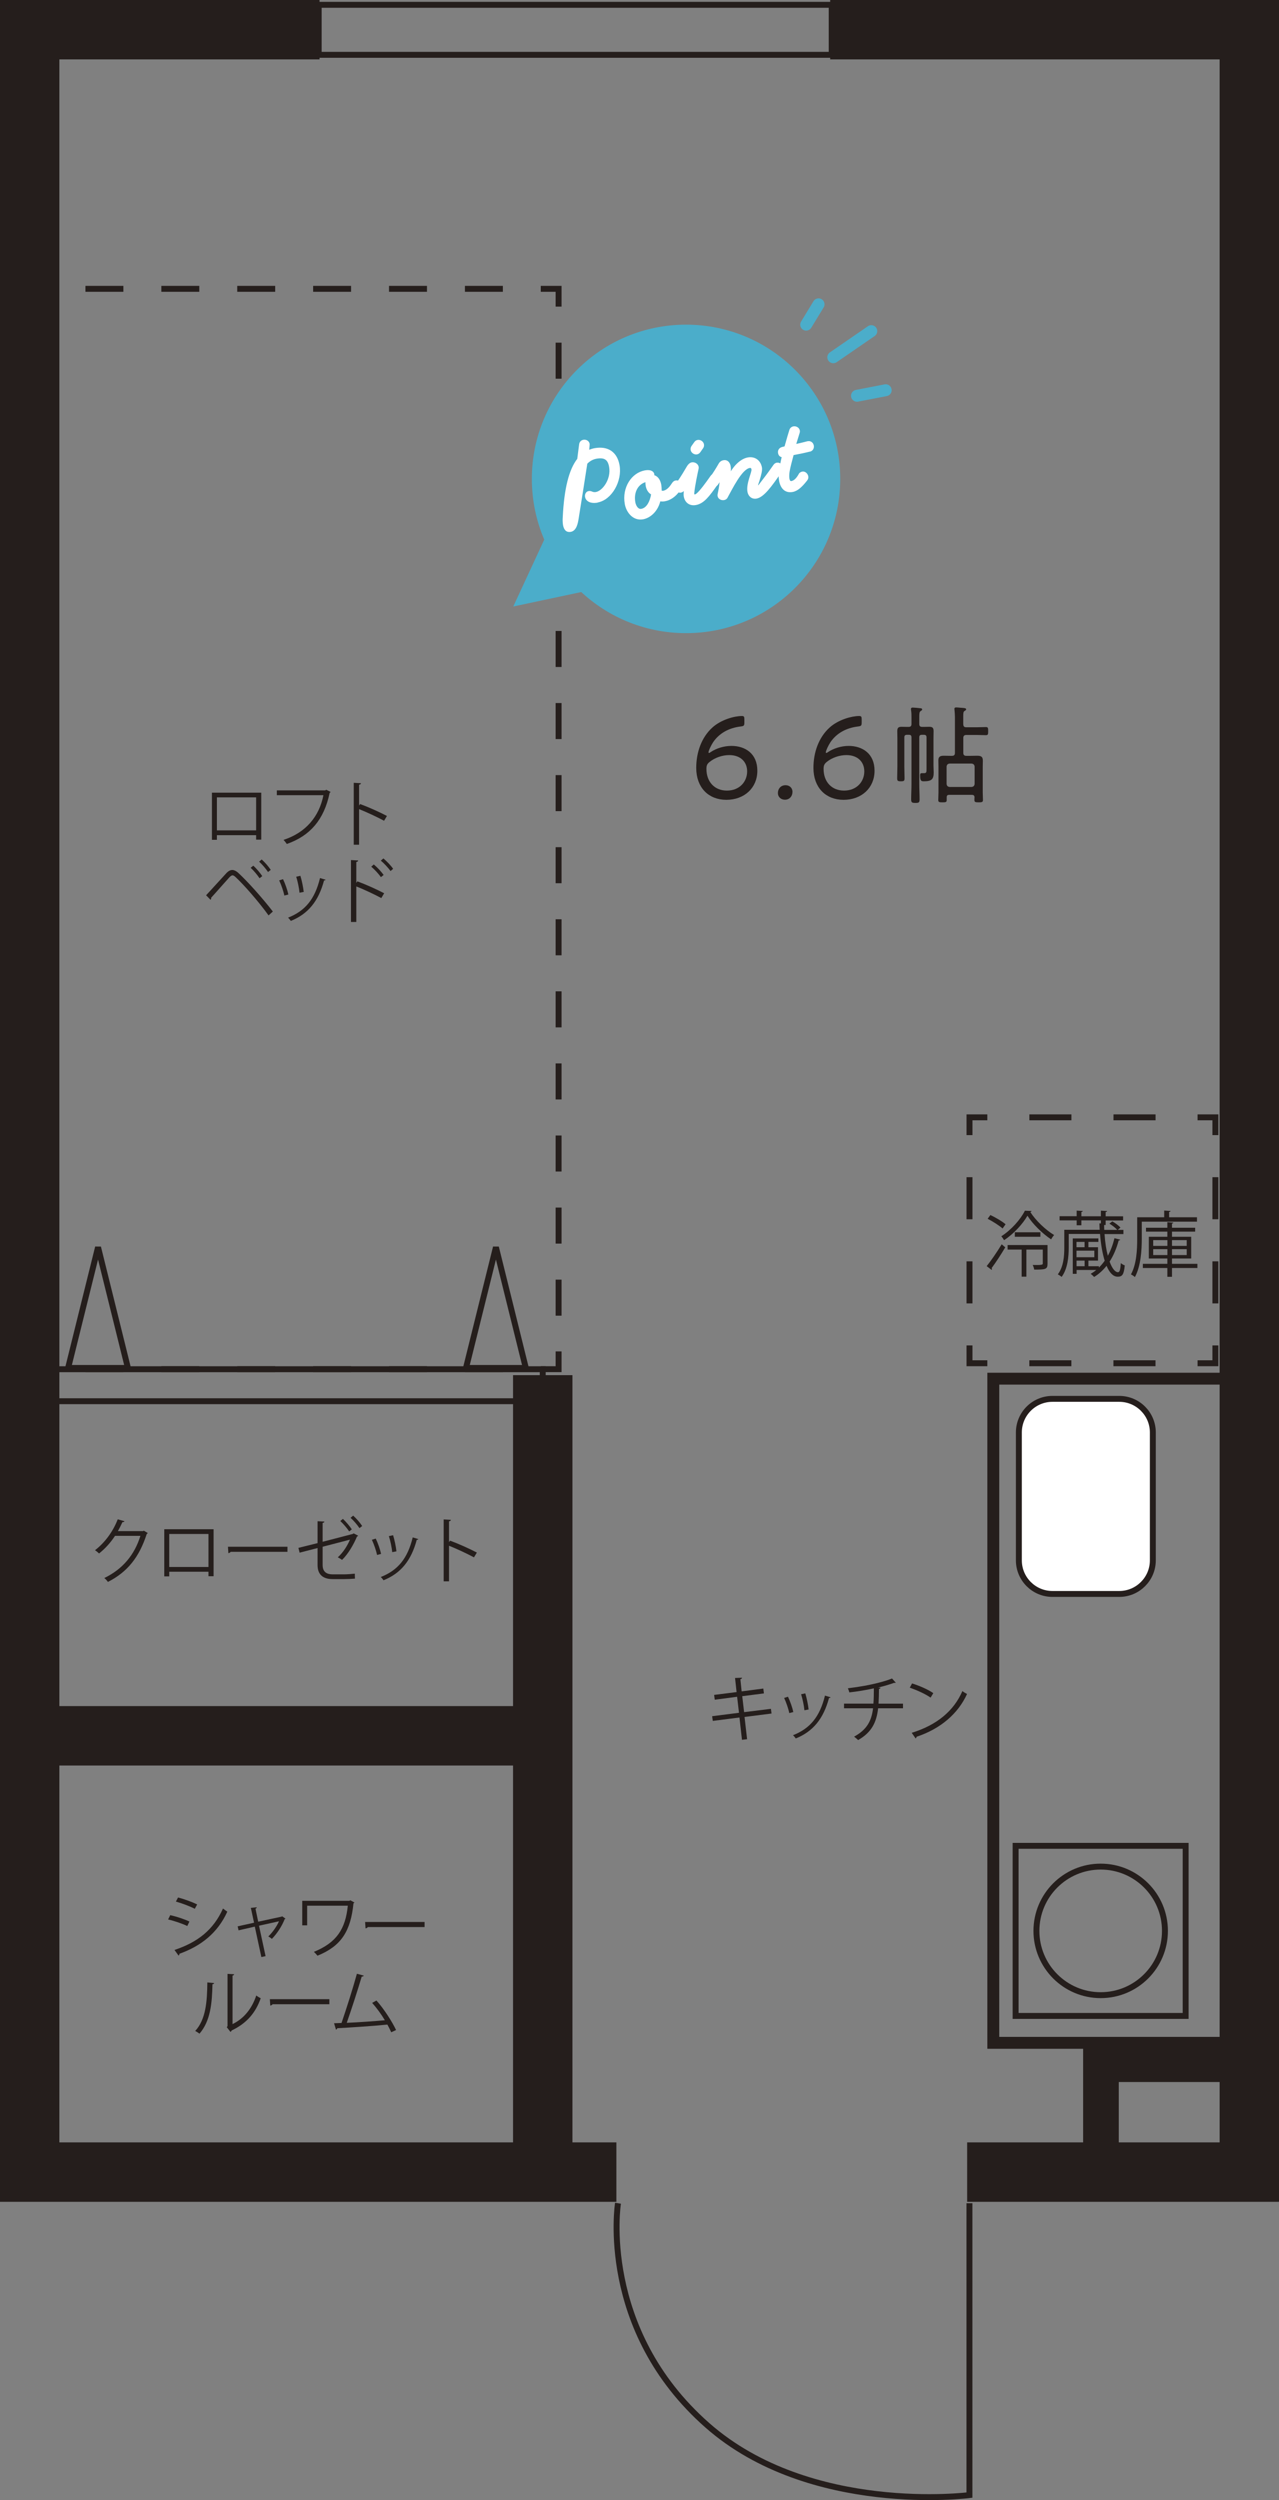 <?xml version="1.0" encoding="UTF-8"?><svg id="_レイヤー_2" xmlns="http://www.w3.org/2000/svg" width="239.64" height="468.27" viewBox="0 0 239.64 468.27"><rect x="0" y="0" width="239.64" height="468.27" fill="#808080" stroke="none"/><defs><style>.cls-1{fill:#251e1c;}.cls-1,.cls-2,.cls-3{stroke-width:0px;}.cls-2{fill:#4badca;}.cls-4{stroke-dasharray:0 0 6.75 6.75;}.cls-4,.cls-5,.cls-6,.cls-7,.cls-8,.cls-9,.cls-10,.cls-11{fill:none;}.cls-4,.cls-5,.cls-6,.cls-8,.cls-9,.cls-10,.cls-11,.cls-12{stroke:#251e1c;}.cls-4,.cls-9,.cls-10,.cls-11,.cls-12{stroke-width:1.11px;}.cls-5{stroke-width:2.23px;}.cls-6{stroke-width:11.13px;}.cls-7{stroke:#4badca;stroke-linecap:round;stroke-linejoin:round;stroke-width:2.23px;}.cls-3,.cls-12{fill:#fff;}.cls-8{stroke-width:6.68px;}.cls-9{stroke-dasharray:0 0 7.88 7.88;}.cls-11{stroke-dasharray:0 0 7.11 7.11;}</style></defs><g id="content3"><path class="cls-12" d="M191.48,267.73h23.96c3.47,0,6.29,2.82,6.29,6.29v12.52c0,3.47-2.82,6.29-6.29,6.29h-23.96c-3.47,0-6.29-2.82-6.29-6.29v-12.52c0-3.47,2.82-6.29,6.29-6.29Z" transform="translate(-76.83 483.74) rotate(-90)"/><polyline class="cls-6" points="155.55 5.56 234.08 5.56 234.08 406.84 181.21 406.84"/><polyline class="cls-6" points="115.49 406.84 5.56 406.84 5.56 5.56 59.87 5.56"/><line class="cls-6" x1="5.56" y1="325.12" x2="101.69" y2="325.12"/><line class="cls-6" x1="101.69" y1="257.57" x2="101.69" y2="406.84"/><polyline class="cls-8" points="206.28 409.07 206.28 386.63 234.08 386.63"/><polyline class="cls-10" points="101.32 54.1 104.66 54.1 104.66 57.43"/><line class="cls-4" x1="104.66" y1="64.18" x2="104.66" y2="249.74"/><polyline class="cls-10" points="104.66 253.12 104.66 256.45 101.32 256.45"/><line class="cls-11" x1="94.22" y1="256.45" x2="12.46" y2="256.45"/><polyline class="cls-10" points="8.9 256.45 5.56 256.45 5.56 253.12"/><line class="cls-4" x1="5.56" y1="246.37" x2="5.56" y2="60.81"/><polyline class="cls-10" points="5.56 57.43 5.56 54.1 8.9 54.1"/><line class="cls-11" x1="16.01" y1="54.1" x2="97.77" y2="54.1"/><polyline class="cls-10" points="224.38 209.28 227.72 209.28 227.72 212.61"/><line class="cls-9" x1="227.72" y1="220.49" x2="227.72" y2="248.06"/><polyline class="cls-10" points="227.72 252 227.72 255.34 224.38 255.34"/><line class="cls-9" x1="216.5" y1="255.34" x2="188.93" y2="255.34"/><polyline class="cls-10" points="184.99 255.34 181.65 255.34 181.65 252"/><line class="cls-9" x1="181.65" y1="244.13" x2="181.65" y2="216.55"/><polyline class="cls-10" points="181.65 212.61 181.65 209.28 184.99 209.28"/><line class="cls-9" x1="192.87" y1="209.28" x2="220.44" y2="209.28"/><rect class="cls-5" x="146.94" y="297.4" width="124.4" height="46.07" transform="translate(-111.29 529.57) rotate(-90)"/><rect class="cls-10" x="190.3" y="345.73" width="31.86" height="31.86" transform="translate(-155.44 567.89) rotate(-90)"/><rect class="cls-10" x="50.63" y="211.38" width="5.99" height="96.13" transform="translate(-205.82 313.08) rotate(-90)"/><rect class="cls-10" x="103.09" y="-42.48" width="9.37" height="96.12" transform="translate(102.19 113.36) rotate(-90)"/><path class="cls-10" d="M206.23,349.62c6.65,0,12.04,5.39,12.04,12.04s-5.39,12.04-12.04,12.04-12.04-5.39-12.04-12.04,5.39-12.04,12.04-12.04Z"/><path class="cls-10" d="M181.64,412.67v54.67s-29.84,3.86-49.08-13.05c-20.5-18.02-16.77-41.62-16.77-41.62"/><polygon class="cls-10" points="12.76 256.22 18.37 233.61 23.97 256.22 12.76 256.22"/><polygon class="cls-10" points="87.31 256.22 92.92 233.61 98.52 256.22 87.31 256.22"/><path class="cls-1" d="M48.95,148.46v8.81h-.96v-.84h-7.35v.87h-.93v-8.83h9.25ZM47.99,155.53v-6.18h-7.35v6.18h7.35Z"/><path class="cls-1" d="M61.94,148.34c-.04.07-.09.12-.17.15-1.05,5.06-3.67,8.06-8.03,9.59-.15-.23-.44-.59-.61-.77,4.14-1.35,6.67-4.33,7.47-8.37h-8.73v-.9h9.07l.19-.12.81.41Z"/><path class="cls-1" d="M71.96,153.73c-1.36-.73-3.23-1.6-4.68-2.18v6.67h-1v-11.6l1.35.08c-.01.15-.12.24-.35.28v3.9l.2-.28c1.56.57,3.63,1.5,5.02,2.23l-.53.89Z"/><path class="cls-1" d="M38.61,167.69c1.01-1.07,3.12-3.42,3.88-4.23.35-.35.7-.51,1.04-.51s.72.19,1.08.51c1.72,1.58,4.5,4.66,6.51,7.27l-.8.73c-1.89-2.63-4.68-5.79-6.18-7.18-.23-.21-.4-.33-.57-.33s-.33.13-.55.33c-.63.68-2.58,2.92-3.47,3.88.02.03.02.06.02.09,0,.11-.05.21-.13.28l-.83-.85ZM47.46,162.15c.61.53,1.29,1.36,1.68,1.95l-.51.4c-.39-.59-1.09-1.45-1.67-1.95l.49-.4ZM49.03,160.98c.62.55,1.31,1.35,1.7,1.95l-.51.4c-.39-.59-1.11-1.44-1.67-1.94l.48-.41Z"/><path class="cls-1" d="M53.03,164.67c.4.82.84,2.09,1,2.87l-.75.2c-.16-.77-.57-1.99-.97-2.84l.72-.23ZM61,164.77c-.03.12-.16.15-.28.13-1.04,3.9-3,6.29-6.23,7.59-.11-.16-.35-.47-.52-.61,3.19-1.25,5.02-3.44,5.99-7.42l1.04.31ZM56.28,164.03c.28.89.53,2.17.63,3.03l-.79.15c-.08-.85-.33-2.08-.62-3l.79-.17Z"/><path class="cls-1" d="M71.44,168.21c-1.36-.73-3.23-1.6-4.68-2.18v6.66h-1v-11.6l1.35.08c-.01.15-.12.24-.35.28v3.92l.2-.29c1.56.57,3.63,1.5,5.02,2.23l-.53.89ZM70.04,161.92c.62.51,1.41,1.35,1.84,1.96l-.51.41c-.4-.57-1.21-1.47-1.81-1.95l.48-.43ZM71.83,160.78c.63.52,1.43,1.36,1.83,1.95l-.48.42c-.41-.57-1.23-1.46-1.83-1.95l.48-.41Z"/><path class="cls-1" d="M27.69,287.14c-.05.07-.12.13-.2.19-1.4,4.32-3.59,7.1-7.27,8.97-.16-.23-.41-.53-.68-.73,3.5-1.7,5.66-4.36,6.77-7.9h-4.76c-.78,1.2-1.8,2.36-2.99,3.3-.19-.19-.49-.44-.76-.61,1.82-1.4,3.35-3.44,4.26-5.79l1.27.36c-.05.13-.21.17-.39.17-.27.59-.55,1.15-.85,1.68h4.7l.16-.08.76.45Z"/><path class="cls-1" d="M40.02,286.43v8.8h-.96v-.84h-7.35v.87h-.93v-8.83h9.25ZM39.06,293.5v-6.18h-7.35v6.18h7.35Z"/><path class="cls-1" d="M42.72,289.71h11.14v.95h-10.64c-.08.13-.25.23-.43.25l-.08-1.2Z"/><path class="cls-1" d="M67.09,287.66c-.04.07-.12.12-.21.15-.6,1.45-1.65,3.27-2.79,4.36-.2-.15-.55-.35-.8-.48,1.02-.91,1.84-2.24,2.28-3.31l-5.12,1.33v3.42c0,1.32.8,1.75,1.87,1.75h2.17c.55,0,1.47-.07,1.99-.13,0,.28.01.65.03.93-.54.05-1.47.09-1.98.09h-2.23c-1.68,0-2.8-.77-2.8-2.62v-3.2l-3.36.87-.23-.9,3.59-.89v-4.1l1.28.06c-.01.16-.15.23-.33.25v3.54l5.66-1.47.15-.11.84.44ZM64.25,284.49c.56.52,1.28,1.36,1.67,1.96l-.49.39c-.4-.59-1.08-1.41-1.67-1.95l.49-.4ZM66.17,283.88c.62.55,1.31,1.35,1.69,1.95l-.51.39c-.39-.59-1.08-1.41-1.67-1.93l.48-.4Z"/><path class="cls-1" d="M70.4,288.18c.4.81.84,2.09,1,2.87l-.75.2c-.16-.77-.57-1.99-.97-2.84l.72-.23ZM78.37,288.27c-.03.12-.16.15-.28.13-1.04,3.9-3,6.29-6.23,7.59-.11-.16-.35-.47-.52-.61,3.19-1.25,5.02-3.44,5.99-7.42l1.04.31ZM73.65,287.54c.28.9.54,2.18.63,3.03l-.79.15c-.08-.85-.33-2.08-.63-3l.79-.17Z"/><path class="cls-1" d="M88.81,291.7c-1.36-.73-3.23-1.6-4.68-2.18v6.67h-1v-11.6l1.35.08c-.01.15-.12.24-.35.28v3.9l.2-.28c1.56.57,3.63,1.5,5.02,2.23l-.54.89Z"/><path class="cls-1" d="M139.5,321.57l.48,4.19-.96.11-.47-4.18-5,.64-.12-.88,5.03-.64-.35-3-4.19.55-.12-.9,4.21-.53-.29-2.64,1.31-.05c0,.13-.12.24-.31.29l.24,2.27,4.06-.53.11.91-4.06.52.35,2.99,5.02-.62.12.88-5.04.64Z"/><path class="cls-1" d="M147.64,317.8c.4.82.84,2.09,1,2.87l-.75.2c-.16-.77-.57-1.99-.97-2.84l.72-.23ZM155.61,317.9c-.03.12-.16.15-.28.13-1.04,3.9-3,6.29-6.23,7.59-.11-.16-.35-.47-.52-.61,3.19-1.25,5.02-3.44,5.99-7.42l1.04.31ZM150.88,317.16c.28.89.53,2.17.63,3.03l-.79.15c-.08-.85-.33-2.08-.62-3l.79-.17Z"/><path class="cls-1" d="M169.19,319.97h-4.66c-.29,2.56-1.16,4.48-3.75,5.95-.2-.21-.52-.46-.75-.64,2.4-1.31,3.27-2.96,3.55-5.31h-5.44v-.88h5.51c.07-.88.07-1.79.08-2.86-1.36.31-3.12.6-4.59.76-.07-.25-.16-.52-.28-.77,4.68-.56,7.45-1.48,8.27-1.84l.71.79c-.05.03-.11.04-.17.04-.05,0-.09,0-.15-.01-.75.28-1.94.63-2.99.88l.44.04c-.01.12-.11.2-.28.23-.01,1-.03,1.91-.08,2.75h4.58v.88Z"/><path class="cls-1" d="M170.89,315.31c1.39.44,2.99,1.13,3.98,1.82l-.51.84c-.96-.68-2.53-1.39-3.9-1.86l.43-.8ZM170.83,324.56c4.74-1.47,7.89-4.12,9.49-7.82.28.23.59.4.87.55-1.67,3.66-4.92,6.5-9.45,8.01-.01.12-.09.25-.19.31l-.72-1.04Z"/><path class="cls-1" d="M184.86,237.16c.79-.97,1.95-2.66,2.82-4.1l.67.57c-.8,1.36-1.83,2.92-2.55,3.88.04.07.05.13.05.19,0,.05-.01.11-.05.16l-.93-.71ZM185.57,227.58c.99.47,2.23,1.19,2.84,1.73l-.56.79c-.6-.54-1.83-1.32-2.8-1.82l.52-.71ZM193.27,226.82c-.01.11-.09.16-.23.19,1.01,1.59,2.87,3.36,4.47,4.32-.2.21-.43.54-.56.81-1.64-1.08-3.46-2.87-4.44-4.43-.87,1.51-2.54,3.38-4.38,4.58-.12-.21-.35-.55-.52-.73,1.83-1.16,3.6-3.14,4.42-4.79l1.24.05ZM196.27,233.21v3.52c0,1.04-.43,1.07-2.5,1.07-.03-.27-.15-.62-.28-.87.35.01.65.01.92.01q.97,0,.97-.23v-2.66h-3.07v5.07h-.89v-5.07h-2.63v-.85h7.47ZM190.14,230.81h4.79v.84h-4.79v-.84Z"/><path class="cls-1" d="M206.95,231.13c.11,1.64.33,3,.62,4.08.53-.97.95-2.08,1.24-3.29l1.08.27c-.03.09-.13.15-.29.15-.39,1.48-.96,2.82-1.7,3.96.48,1.32,1.06,1.99,1.56,1.99.31,0,.45-.35.54-1.71.2.17.52.37.74.43-.16,1.8-.51,2.12-1.33,2.12s-1.52-.71-2.08-2.04c-.67.84-1.44,1.55-2.33,2.09-.15-.17-.44-.44-.64-.59.37-.21.72-.45,1.04-.72h-3.68v.72h-.72v-6.63h4.8v.65h-1.87v1h1.8v2.51h-1.8v1.05h1.96v.25c.4-.39.76-.81,1.09-1.28-.4-1.29-.71-2.97-.87-5.02h-5.87v2.58c0,1.67-.19,3.95-1.33,5.47-.15-.15-.51-.37-.71-.48,1.08-1.44,1.21-3.45,1.21-4.99v-3.36h6.63c-.01-.39-.04-.77-.05-1.19h.28s0-.57,0-.57h-3.66v.92h-.88v-.92h-3.2v-.78h3.2v-1.05l1.15.07c-.02.09-.09.16-.27.19v.8h3.66v-1.05l1.16.07c-.02.11-.09.16-.27.19v.8h3.27v.78h-3.27v.85h-.29c.01.31.01.61.03.91h2.43c-.32-.37-.93-.85-1.47-1.17l.55-.42c.56.31,1.21.79,1.52,1.16l-.49.43h1.05v.79h-3.54ZM203.21,232.61h-1.51v1h1.51v-1ZM205.04,235.48v-1.23h-3.34v1.23h3.34ZM201.71,236.12v1.05h1.51v-1.05h-1.51Z"/><path class="cls-1" d="M224.27,228.82h-10.34v3.2c0,2.09-.17,5.14-1.29,7.18-.16-.16-.54-.41-.74-.5,1.07-1.95,1.17-4.7,1.17-6.68v-4.02h5.06v-1.26l1.19.08c-.01.09-.08.16-.27.19v.99h5.22v.81ZM224.35,236.72v.78h-4.76v1.65h-.87v-1.65h-4.59v-.78h4.59v-1h-3.47v-4.07h3.47v-.96h-4v-.73h4v-1.04l1.12.08c-.01.09-.08.15-.25.17v.79h4.34v.73h-4.34v.96h3.6v4.07h-3.6v1h4.76ZM216.07,232.28v1.08h2.66v-1.08h-2.66ZM216.07,235.08h2.66v-1.11h-2.66v1.11ZM222.35,232.28h-2.76v1.08h2.76v-1.08ZM222.35,235.08v-1.11h-2.76v1.11h2.76Z"/><path class="cls-1" d="M31.9,358.71c1.2.27,2.7.77,3.59,1.2l-.4.84c-.88-.43-2.41-.96-3.59-1.23l.4-.81ZM32.7,365.23c4.34-1.45,7.3-3.76,9.08-7.76.2.17.61.45.81.59-1.79,3.96-4.9,6.43-8.98,7.89.03.12-.04.28-.16.33l-.75-1.04ZM33.36,355.4c1.2.32,2.67.85,3.58,1.31l-.44.81c-.95-.48-2.34-1.01-3.54-1.35l.4-.77Z"/><path class="cls-1" d="M53.49,359.37s-.09.08-.15.09c-.54,1.37-1.44,2.71-2.4,3.7-.16-.15-.45-.34-.67-.46.77-.71,1.63-1.95,2-2.84l-3.74.83,1.23,5.7-.79.17-1.23-5.7-3.04.7-.17-.75,3.07-.68-.6-2.78,1.11-.11c0,.11-.07.19-.24.27l.51,2.43,4.39-.95.09-.07.63.44Z"/><path class="cls-1" d="M66.4,356.36c-.04.05-.11.11-.17.13-.52,5.22-2.29,8.02-6.75,9.82-.17-.23-.44-.52-.67-.72,4.25-1.73,5.92-4.27,6.36-8.65h-7.62v3.68h-.92v-4.59h8.85l.15-.11.78.43Z"/><path class="cls-1" d="M68.41,359.99h11.14v.95h-10.63c-.08.13-.25.23-.43.25l-.08-1.2Z"/><path class="cls-1" d="M40.12,371.43c-.01.12-.13.2-.31.23-.08,3.59-.37,6.86-2.43,9.25-.21-.16-.53-.36-.8-.51,1.99-2.16,2.23-5.5,2.27-9.09l1.27.12ZM43.57,379.12c2.23-1.08,3.67-3.03,4.45-5.36.2.17.6.4.83.52-.95,2.7-2.6,4.68-5.44,6.03-.04.11-.13.21-.23.27l-.69-.88.14-.2v-9.79l1.24.07c-.02.12-.11.23-.3.25v9.1Z"/><path class="cls-1" d="M50.57,374.45h11.14v.95h-10.64c-.08.13-.25.23-.43.25l-.08-1.2Z"/><path class="cls-1" d="M73.29,380.62c-.2-.45-.44-.93-.71-1.41-2.78.29-7.34.57-9.38.68-.04.13-.13.24-.25.27l-.36-1.2c.4-.01.88-.03,1.4-.05.88-2.56,2.15-6.55,2.88-9.22l1.29.35c-.05.12-.19.19-.39.19-.73,2.46-1.88,6.03-2.8,8.65,2.21-.09,5.38-.32,7.14-.48-.69-1.15-1.58-2.36-2.38-3.25l.8-.45c1.4,1.54,3,4.07,3.68,5.53l-.93.43Z"/><path class="cls-1" d="M137.05,139.71c2.56,0,4.85,1.42,4.85,4.65s-2.45,5.45-5.8,5.45-5.65-2.29-5.65-5.98c0-2.87.96-5.69,3.02-7.56,1.62-1.47,4.11-2.16,5.54-2.16.38,0,.46.13.46.62v.58c0,.6-.09.69-.69.76-2.25.27-4.03,1.29-5.16,2.94-.38.58-.87,1.58-.87,1.91,0,.07.02.11.07.11.07,0,.18-.04.33-.16,1.07-.71,2.47-1.16,3.89-1.16ZM132.92,142.74c-.45.36-.56.69-.56,1.27,0,2.51,1.6,4.07,3.83,4.07,2.4,0,3.8-1.69,3.8-3.6,0-1.76-1.22-3.05-3.36-3.05-1.27,0-2.69.47-3.71,1.31Z"/><path class="cls-1" d="M148.48,148.34c0,.78-.53,1.45-1.42,1.45-.73,0-1.31-.51-1.31-1.25,0-.78.51-1.47,1.45-1.47.73,0,1.29.51,1.29,1.27Z"/><path class="cls-1" d="M159.01,139.71c2.55,0,4.85,1.42,4.85,4.65s-2.45,5.45-5.8,5.45-5.65-2.29-5.65-5.98c0-2.87.96-5.69,3.03-7.56,1.62-1.47,4.12-2.16,5.54-2.16.38,0,.47.13.47.62v.58c0,.6-.09.69-.69.76-2.25.27-4.03,1.29-5.16,2.94-.38.58-.87,1.58-.87,1.91,0,.07.02.11.07.11.07,0,.18-.04.33-.16,1.07-.71,2.47-1.16,3.89-1.16ZM154.87,142.74c-.44.36-.56.69-.56,1.27,0,2.51,1.6,4.07,3.83,4.07,2.4,0,3.8-1.69,3.8-3.6,0-1.76-1.22-3.05-3.36-3.05-1.27,0-2.69.47-3.72,1.31Z"/><path class="cls-1" d="M173.6,138.11c0-.34-.16-.48-.48-.48h-.4c-.34,0-.48.14-.48.48v8.73c0,.96.06,1.9.06,2.87,0,.62-.16.68-.78.68s-.8-.06-.8-.66c0-.96.06-1.92.06-2.89v-8.73c0-.34-.14-.48-.48-.48h-.38c-.32,0-.48.14-.48.48v5.43c0,.74.04,1.46.04,2.2,0,.52-.1.6-.68.6s-.7-.08-.7-.58c0-.74.04-1.48.04-2.22v-5.21c0-.44-.02-.88-.02-1.32,0-.64.14-.88.8-.88.34,0,.68.02,1,.02h.3c.4,0,.56-.16.56-.54v-1.14c0-.5,0-1.02-.08-1.46-.02-.06-.02-.14-.02-.2,0-.22.14-.28.34-.28.22,0,1.1.08,1.36.12.16,0,.4.02.4.24,0,.14-.12.18-.28.3-.24.14-.26.44-.26,1.2v1.22c0,.38.16.54.56.54h.3c.34,0,.66-.02,1-.02.6,0,.82.18.82.8,0,.46-.02.92-.02,1.38v5.13c0,.4.04.82.04,1.22,0,1.26-.34,1.68-1.84,1.68-.5,0-.7-.1-.7-1.08,0-.22,0-.44.28-.44h.4c.52,0,.52-.18.52-.88v-5.83ZM180.49,135.66c0,.4.18.56.56.56h1.9c.6,0,1.22-.04,1.78-.04.4,0,.42.2.42.78,0,.54-.02.74-.42.74-.54,0-1.18-.04-1.78-.04h-1.9c-.38,0-.56.18-.56.56v2.79c0,.4.18.56.56.56h.9c.38,0,.78-.02,1.16-.02.9,0,1.04.34,1.04.98,0,.3-.02.64-.02,1.06v4.85c0,.46.04.94.04,1.4,0,.4-.2.44-.8.44s-.8-.04-.8-.42c0-.18,0-.36.02-.54-.02-.32-.18-.44-.48-.44h-4.27c-.32,0-.46.12-.46.46v.52c0,.38-.18.42-.78.42s-.8-.04-.8-.42c0-.48.04-.96.04-1.42v-4.85c0-.4-.02-.8-.02-1.2,0-.7.4-.84,1.02-.84.4,0,.8.02,1.18.02h.34c.4,0,.56-.16.56-.56v-6.67c0-.46-.04-.94-.08-1.38,0-.06-.02-.12-.02-.18,0-.22.14-.28.34-.28.24,0,.54.04.78.06.1,0,.22.02.3.02.5.04.78.06.78.28,0,.16-.12.18-.28.3-.24.12-.26.38-.26,1.06v1.44ZM182.05,147.4c.34-.04.52-.22.56-.56v-3.26c-.04-.34-.22-.52-.56-.56h-4.13c-.36.04-.52.22-.56.56v3.26c.04.34.2.52.56.56h4.13Z"/><path class="cls-2" d="M99.65,89.7c0,15.96,12.94,28.89,28.89,28.89s28.89-12.94,28.89-28.89-12.94-28.89-28.89-28.89-28.89,12.94-28.89,28.89Z"/><path class="cls-3" d="M112,94.14c-1.56.27-2.26-.39-2.38-1.05-.09-.5.16-1.02.66-1.11.2-.04.43-.01.67.1.22.1.47.12.69.08,1.27-.22,2.89-2.45,2.49-4.69-.23-1.34-.86-1.81-2.33-1.56-.59.1-1.2.37-1.76.94-.45,2.95-1.02,6.52-1.62,10.27-.14.86-.38,2.3-1.48,2.5-.94.16-1.31-.52-1.45-1.28-.09-.53-.08-1.09-.05-1.46.26-5.42,1.18-8.95,2.72-10.94.11-.79.29-2.29.35-2.73.07-.51.43-.78.8-.84.5-.09,1.07.19,1.17.77.02.09-.07,1.01-.08,1.1.34-.13.68-.24,1.03-.3,2.5-.44,4.21.73,4.65,3.18.54,3.02-1.47,6.54-4.12,7Z"/><path class="cls-3" d="M127.61,91.59l-.29.41c-.7,1-1.67,1.69-2.7,1.88-.33.06-.62.07-.9.02-.54,2.06-2,3.15-3.24,3.37-1.86.33-3.14-1.28-3.42-2.88-.54-3.07,1.25-5.84,3.79-6.29,1.18-.21,1.67.27,1.75.73v.18c.78.25,1.16,1.02,1.3,1.8.05.31.07.69.08,1.09.1.03.21.03.3.02.39-.07.9-.38,1.39-1.08l.29-.42c.18-.26.41-.39.65-.43.53-.09,1.09.3,1.18.83.04.24,0,.5-.18.75ZM120.97,90.93c-.03-.2-.05-.4-.04-.62-1.54.5-2.19,2.08-1.89,3.77.1.55.48,1.34,1.1,1.23,1.05-.18,1.64-1.44,1.85-2.7-.71-.44-.93-1.15-1.02-1.67Z"/><path class="cls-3" d="M134.76,90.33l-.29.41c-1.59,2.27-2.59,3.6-4.11,3.86-1.2.21-2.05-.5-2.24-1.59-.05-.26-.04-.62,0-1.04-.15.16-.36.27-.54.3-.53.09-1.09-.3-1.18-.83-.04-.24,0-.5.18-.76l.29-.41c.72-1.03,1.44-2.24,1.85-2.95.21-.37.56-.66.87-.72.61-.11,1.22.28,1.32.85.02.11,0,.25-.02.39-.12.47-.72,3.34-.8,4.45,0,.12-.01.18,0,.25.01.07.04.08.11.07.06-.01.15-.05.29-.16.64-.5,1.81-2.13,2.34-2.88l.29-.41c.18-.26.41-.39.65-.43.53-.09,1.09.3,1.19.83.04.24,0,.5-.18.75ZM131.72,83.98l-.49.7c-.18.26-.41.39-.65.43-.52.09-1.09-.3-1.18-.83-.04-.24,0-.5.18-.76l.49-.69c.18-.26.4-.39.65-.43.53-.09,1.09.3,1.18.83.04.24,0,.5-.18.76Z"/><path class="cls-3" d="M146.57,88.24l-.29.42c-1.66,2.37-3.12,4.48-4.54,4.73-.88.15-1.54-.43-1.69-1.26-.28-1.58.84-3.67.75-4.22-.05-.26-.16-.29-.32-.26-1.49.26-3.29,3.99-4.1,5.44-.14.34-.4.52-.71.58-.53.09-1.12-.19-1.22-.76-.02-.13-.02-.27.02-.43.13-.56.28-1.38.36-2.17l-.27.41c-.16.25-.38.38-.62.43-.53.09-1.12-.32-1.21-.85-.04-.24,0-.48.19-.73l.29-.41c.34-.49,1.03-1.58,1.44-2.31.1-.2.4-.57.9-.65,1.03-.18,1.3.85,1.33,1.03.05.26.09.62.05,1.05.33-.53.63-.9.93-1.23.67-.7,1.43-1.22,2.26-1.37,1.36-.24,2.41.57,2.64,1.88.1.55-.13,1.42-.51,2.64l-.12.34c-.07.22-.1.33-.09.36,0,.02.02.01.02.01.04,0,.48-.63.55-.7.48-.63,1.2-1.54,2.01-2.71l.29-.41c.18-.26.38-.38.62-.43.53-.09,1.12.32,1.21.85.04.24,0,.48-.19.73Z"/><path class="cls-3" d="M151.76,84.58c-.8.21-1.93.45-3.07.66-.3,1.11-.62,2.34-.73,3-.09.51-.11,1.03-.05,1.41.05.31.18.49.35.46.5-.09.97-.53,1.43-1.38.12-.22.43-.37.63-.4.55-.1,1.04.38,1.13.91.05.26-.04.55-.26.81-.87,1.1-1.71,1.93-2.68,2.1-1.51.27-2.3-.77-2.54-2.12-.11-.64-.11-1.36.02-2.06.1-.56.31-1.7.47-2.34-.33-.08-.6-.3-.68-.76-.09-.51.16-1,.81-1.16l.41-.1c.56-1.95.61-2.16.9-3.07.13-.41.43-.62.76-.68.53-.09,1.1.23,1.2.78.03.15.01.32-.05.5-.24.81-.47,1.55-.62,2.01.89-.18,1.93-.47,2.04-.49l.11-.02c.63-.11,1.05.31,1.14.81.08.46-.12.99-.72,1.15Z"/><line class="cls-7" x1="153.37" y1="57" x2="151.05" y2="60.81"/><line class="cls-7" x1="163.25" y1="62.02" x2="156.13" y2="66.92"/><line class="cls-7" x1="165.95" y1="73.09" x2="160.57" y2="74.13"/><polygon class="cls-2" points="96.17 113.6 110.55 110.54 102.35 100.26 96.17 113.6"/></g></svg>